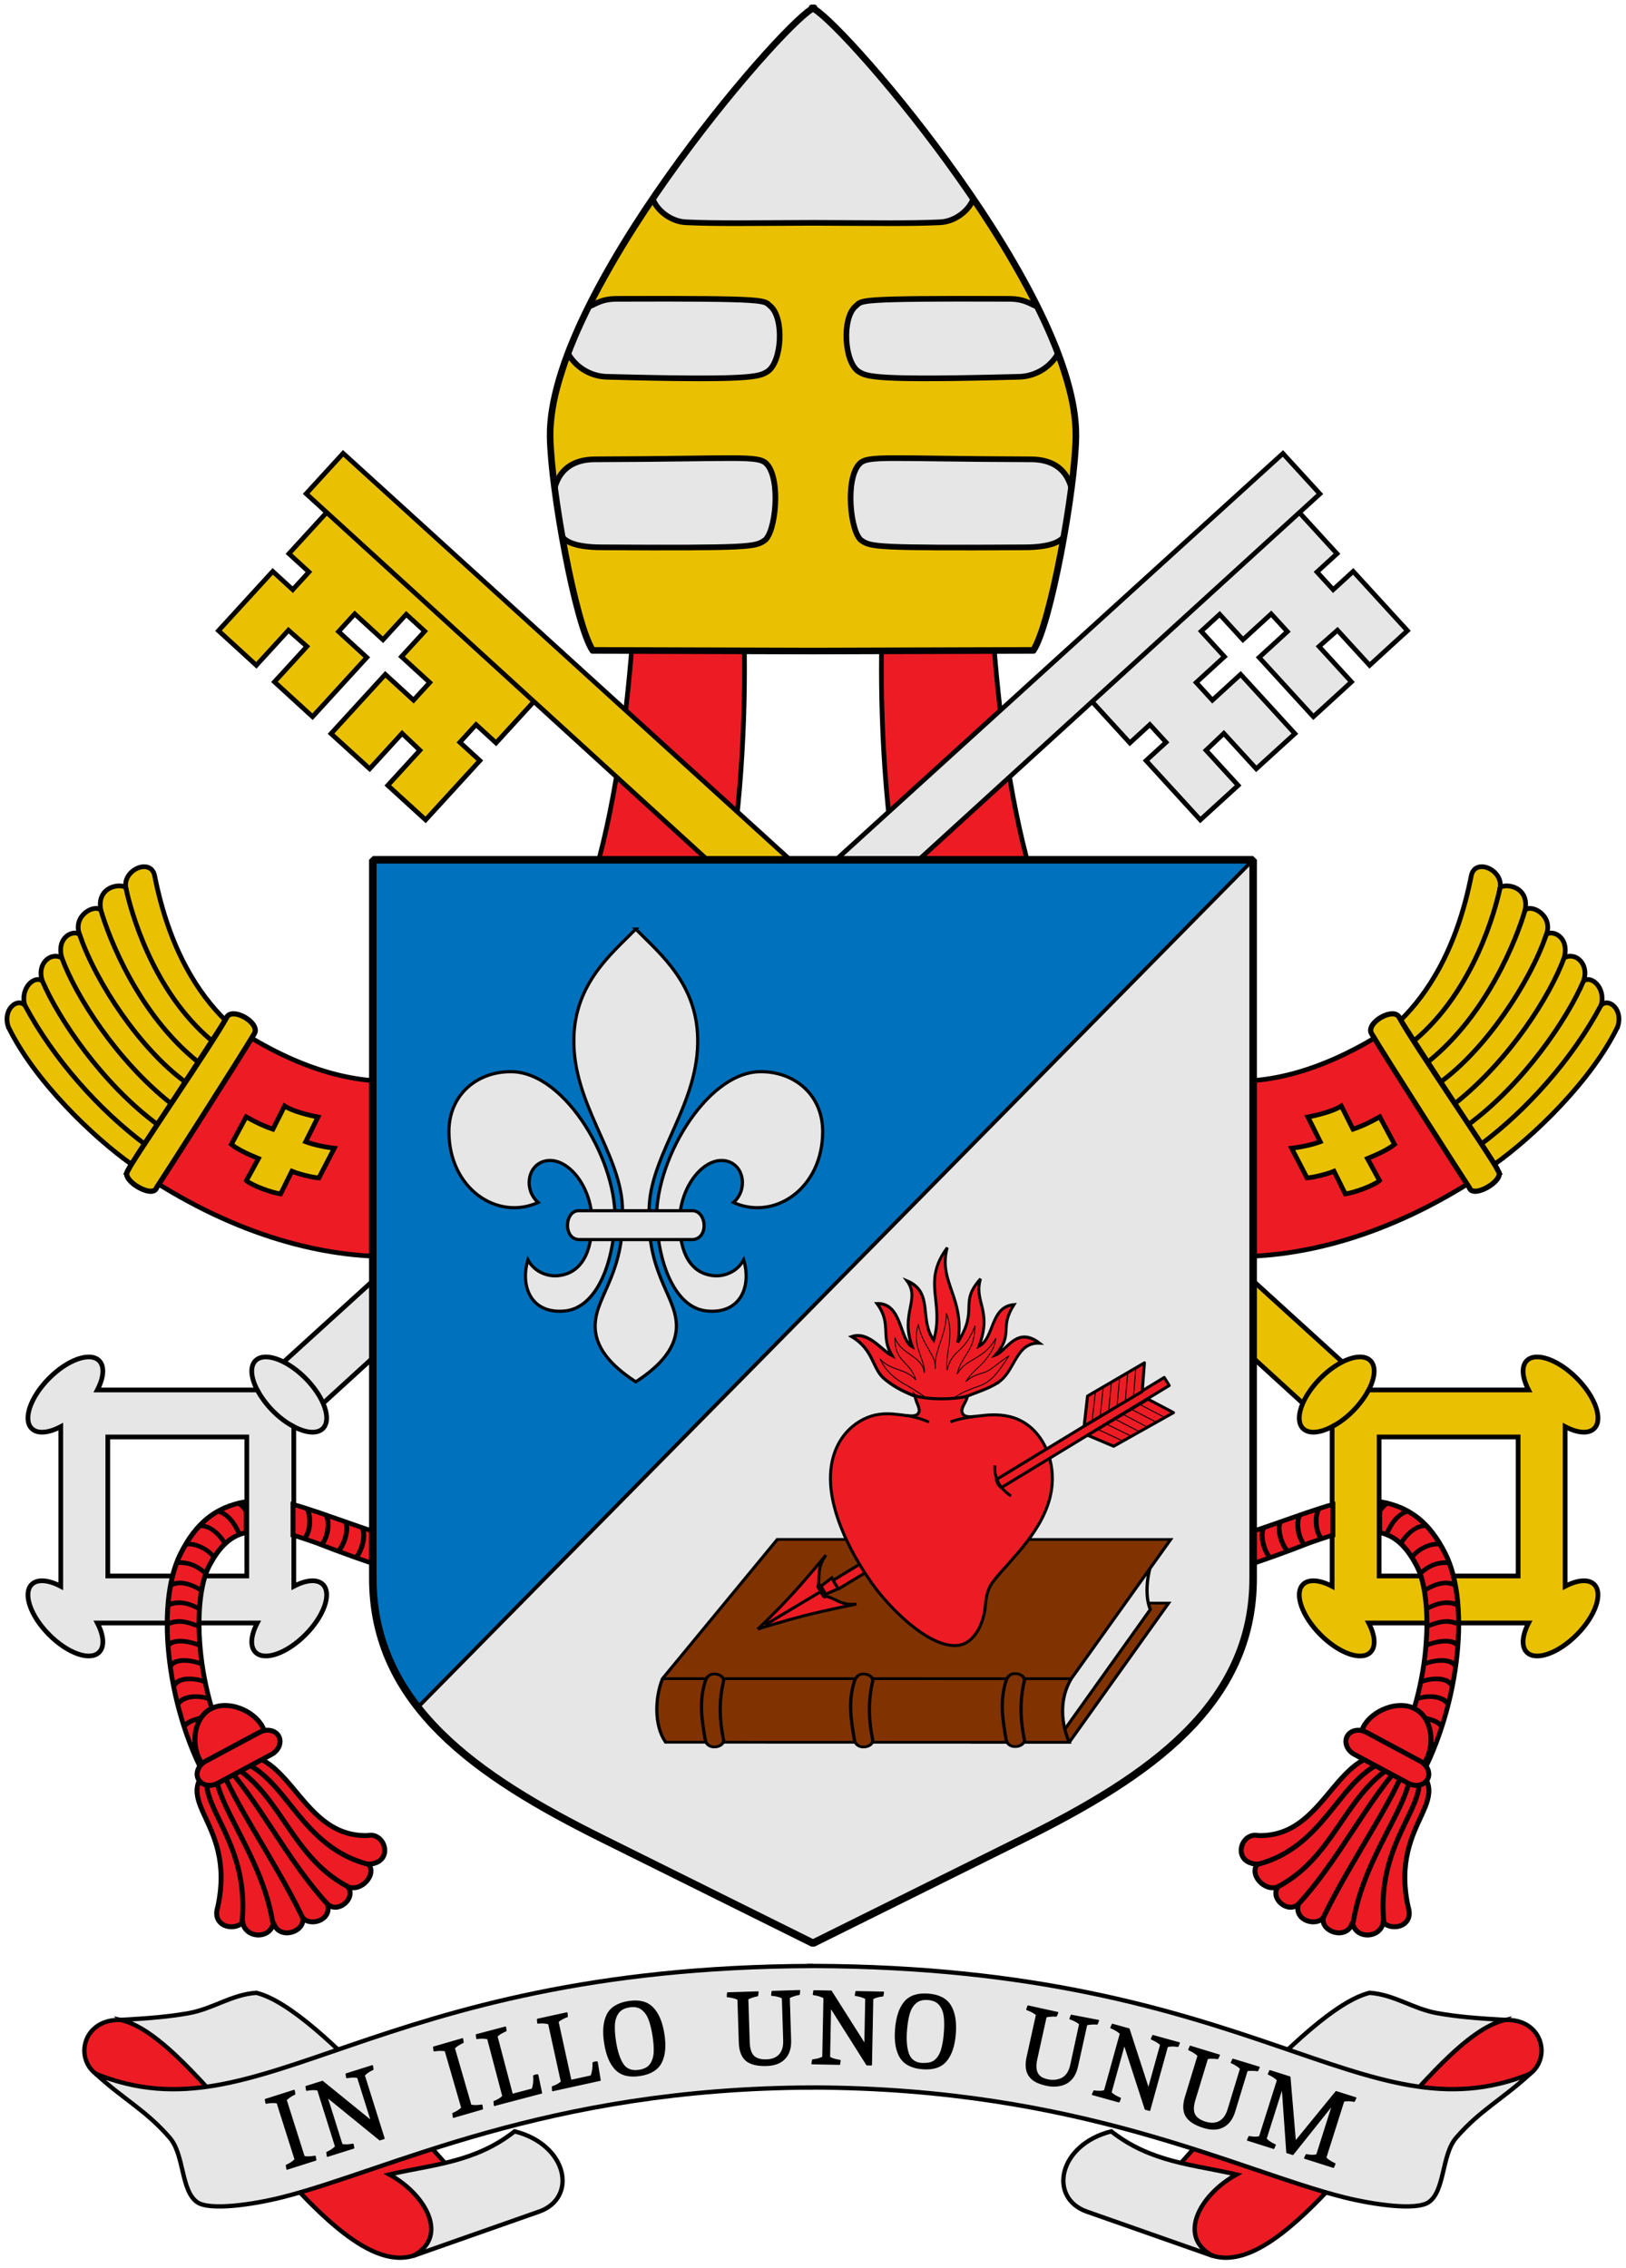 <?xml version="1.0" encoding="UTF-8"?>
<!-- Created with Inkscape (http://www.inkscape.org/) -->
<svg width="862.48" height="1203.1" version="1.0" xml:space="preserve" xmlns="http://www.w3.org/2000/svg" xmlns:cc="http://creativecommons.org/ns#" xmlns:dc="http://purl.org/dc/elements/1.1/" xmlns:rdf="http://www.w3.org/1999/02/22-rdf-syntax-ns#"><g transform="translate(-143.03 118.52)"><g transform="translate(0,-2)"><g stroke="#000"><path d="m879.17 429.72c12.719 20.153 34.188 53.517 49.101 77.448-94.558 62.035-192.99 56.331-253.45-14.971-64.444-75.993-66.304-228.43-63.508-286.79 18.358-0.835 48.319-3.511 57.231-3.511 5.043 82.249 18.054 182.14 64.855 227.57 33.101 32.131 82.611 40.892 145.78 0.257z" fill="#ed1c24" stroke-width="2.5"/><g transform="matrix(10.006 0 0 10.006 219.62 -4531.2)"><path d="m78.101 495.63c0.298-0.908-0.461-1.548-0.876-1.142 0.26-0.949-0.568-1.62-0.941-1.268 0.328-0.879-0.392-1.58-1.02-1.245 0.288-1.107-0.601-1.485-0.939-1.242 0.363-1.012-0.809-1.625-1.133-1.277 0.247-1.28-1.069-1.447-1.325-1.191 0.169-0.949-1.298-1.596-1.522-0.664-0.785 3.99-2.357 6.311-3.747 7.678l4.969 7.645c2.046-1.455 5.147-4.423 6.533-7.294z" fill="#eac102" stroke-width=".25"/><g fill="none" stroke-width=".25"><path d="m77.225 494.48c-1.543 2.904-3.978 5.586-6.347 7.362"/><path d="m76.284 493.22c-0.858 2.009-3.168 5.429-6.091 7.592"/><path d="m75.264 491.97c-0.732 2.008-2.885 5.429-5.793 7.733"/><path d="m74.325 490.73c-0.884 2.59-3.237 6.095-5.598 7.819"/><path d="m73.192 489.45c-0.428 1.468-1.986 5.516-5.148 8.046"/><path d="m71.868 488.26c-0.237 1.124-1.37 5.443-4.555 8.111"/></g><path d="m71.791 503.31c-0.244-0.576-4.513-6.766-5.266-8.169-0.283-0.576-1.755 0.253-1.485 0.829 0.789 1.339 4.989 7.881 5.202 8.198 0.187 0.584 1.827-0.364 1.548-0.858z" fill="#eac102" stroke-width=".276"/></g><path d="m882.73 490.46c-3.58 2.823-8.213 4.973-14.366 7.538l6.39 11.678c-2.664 2.496-13.465 6.533-18.153 7.047l-5.959-12.011c-3.921 1.648-11.061 3.34-14.329 3.543l-8.174-15.744c4.777-0.538 11.09-1.843 15.2-3.423l-6.548-13.128c4.184-0.76 13.434-2.979 17.721-5.834l6.189 12.325c4.401-1.501 8.569-3.412 14.211-6.564z" display="block" fill="#eac102" stroke-linecap="round" stroke-width="2.5"/></g></g><g transform="matrix(-1 0 0 1 1148.5 -2)"><g stroke="#000"><path d="m879.17 429.72c12.719 20.153 34.188 53.517 49.101 77.448-94.558 62.035-192.99 56.331-253.45-14.971-64.444-75.993-66.304-228.43-63.508-286.79 18.358-0.835 48.319-3.511 57.231-3.511 5.043 82.249 18.054 182.14 64.855 227.57 33.101 32.131 82.611 40.892 145.78 0.257z" fill="#ed1c24" stroke-width="2.5"/><g transform="matrix(10.006 0 0 10.006 219.62 -4531.2)"><path d="m78.101 495.63c0.298-0.908-0.461-1.548-0.876-1.142 0.26-0.949-0.568-1.62-0.941-1.268 0.328-0.879-0.392-1.58-1.02-1.245 0.288-1.107-0.601-1.485-0.939-1.242 0.363-1.012-0.809-1.625-1.133-1.277 0.247-1.28-1.069-1.447-1.325-1.191 0.169-0.949-1.298-1.596-1.522-0.664-0.785 3.99-2.357 6.311-3.747 7.678l4.969 7.645c2.046-1.455 5.147-4.423 6.533-7.294z" fill="#eac102" stroke-width=".25"/><g fill="none" stroke-width=".25"><path d="m77.225 494.48c-1.543 2.904-3.978 5.586-6.347 7.362"/><path d="m76.284 493.22c-0.858 2.009-3.168 5.429-6.091 7.592"/><path d="m75.264 491.97c-0.732 2.008-2.885 5.429-5.793 7.733"/><path d="m74.325 490.73c-0.884 2.59-3.237 6.095-5.598 7.819"/><path d="m73.192 489.45c-0.428 1.468-1.986 5.516-5.148 8.046"/><path d="m71.868 488.26c-0.237 1.124-1.37 5.443-4.555 8.111"/></g><path d="m71.791 503.31c-0.244-0.576-4.513-6.766-5.266-8.169-0.283-0.576-1.755 0.253-1.485 0.829 0.789 1.339 4.989 7.881 5.202 8.198 0.187 0.584 1.827-0.364 1.548-0.858z" fill="#eac102" stroke-width=".276"/></g><path d="m882.73 490.46c-3.58 2.823-8.213 4.973-14.366 7.538l6.39 11.678c-2.664 2.496-13.465 6.533-18.153 7.047l-5.959-12.011c-3.921 1.648-11.061 3.34-14.329 3.543l-8.174-15.744c4.777-0.538 11.09-1.843 15.2-3.423l-6.548-13.128c4.184-0.76 13.434-2.979 17.721-5.834l6.189 12.325c4.401-1.501 8.569-3.412 14.211-6.564z" display="block" fill="#eac102" stroke-linecap="round" stroke-width="2.5"/></g></g><g transform="matrix(-1 0 0 1 1148.5 6)" fill="#e6e6e6" stroke="#000"><g transform="rotate(-.457 560.45 372.96)" stroke-width="2.5"><path d="m260.23 207.6 19.932 18.531 17.182-18.48 9.709 8.695-17.348 18.659 20.05 18.641 29.028-31.221-14.877-13.832 8.661-9.316 14.877 13.832 12.444-13.384 0.169 0.153 9.406 8.746 0.16 0.153-12.444 13.384 14.877 13.832-8.661 9.316-14.877-13.832-29.028 31.221 20.341 18.807 17.348-18.658 9.378 9.051-17.182 18.48 19.915 18.466 29.027-31.221-10.53-9.791 8.661-9.316 10.531 9.791 21.925-23.582-109.01-101.3-21.975 23.636 10.531 9.791-8.661 9.316-10.531-9.791z"/><path d="m327.03 114.14-19.77 21.264 530.52 491.83 20.207-22.58z" fill-rule="evenodd"/></g><g transform="matrix(1.05 0 0 1.05 920.86 -76.939)" stroke-width="2.381"><path transform="translate(141.84 -123.32)" d="m-196.34 763.5c-5.458 0.345-12.824 4.272-19.281 10.781-9.393 9.469-13.318 20.812-8.75 25.344 2.905 2.882 8.553 2.295 14.688-0.938v80.656c-6.134-3.232-11.782-3.82-14.688-0.938-4.568 4.532-0.643 15.875 8.75 25.344s20.713 13.469 25.281 8.938c2.923-2.9 2.36-8.609-0.875-14.812h80.781c-3.235 6.204-3.798 11.913-0.875 14.812 4.568 4.532 15.888 0.531 25.281-8.938s13.318-20.812 8.75-25.344c-2.905-2.882-8.553-2.295-14.688 0.938v-80.656c6.134 3.232 11.782 3.82 14.688 0.938 4.568-4.532 0.643-15.875-8.75-25.344s-20.713-13.469-25.281-8.938c-2.923 2.9-2.36 8.609 0.875 14.812h-80.781c3.235-6.204 3.798-11.913 0.875-14.812-1.428-1.416-3.519-2.001-6-1.844zm10.406 40.406h70.219v70.219h-70.219z"/><path transform="translate(141.84 -123.32)" d="m-209.69 798.71c8.505-4.499 14.991-12.024 18.474-18.558"/></g></g><g transform="translate(0,6)" fill="#eac102" stroke="#000"><g transform="rotate(-.457 560.45 372.96)" fill-rule="evenodd" stroke-width="2.5"><path d="m260.23 207.6 19.932 18.531 17.182-18.48 9.709 8.695-17.348 18.659 20.05 18.641 29.028-31.221-14.877-13.832 8.661-9.316 14.877 13.832 12.444-13.384 0.169 0.153 9.406 8.746 0.16 0.153-12.444 13.384 14.877 13.832-8.661 9.316-14.877-13.832-29.028 31.221 20.341 18.807 17.348-18.658 9.378 9.051-17.182 18.48 19.915 18.466 29.027-31.221-10.53-9.791 8.661-9.316 10.531 9.791 21.925-23.582-109.01-101.3-21.975 23.636 10.531 9.791-8.661 9.316-10.531-9.791z"/><path d="m327.09 114.06-19.77 21.264 530.45 491.9 20.207-22.58z"/></g><g transform="matrix(1.05 0 0 1.05 920.86 -76.939)" stroke-width="2.381"><path transform="translate(141.84 -123.32)" d="m-196.34 763.5c-5.458 0.345-12.824 4.272-19.281 10.781-9.393 9.469-13.318 20.812-8.75 25.344 2.905 2.882 8.553 2.295 14.688-0.938v80.656c-6.134-3.232-11.782-3.82-14.688-0.938-4.568 4.532-0.643 15.875 8.75 25.344s20.713 13.469 25.281 8.938c2.923-2.9 2.36-8.609-0.875-14.812h80.781c-3.235 6.204-3.798 11.913-0.875 14.812 4.568 4.532 15.888 0.531 25.281-8.938s13.318-20.812 8.75-25.344c-2.905-2.882-8.553-2.295-14.688 0.938v-80.656c6.134 3.232 11.782 3.82 14.688 0.938 4.568-4.532 0.643-15.875-8.75-25.344s-20.713-13.469-25.281-8.938c-2.923 2.9-2.36 8.609 0.875 14.812h-80.781c3.235-6.204 3.798-11.913 0.875-14.812-1.428-1.416-3.519-2.001-6-1.844zm10.406 40.406h70.219v70.219h-70.219z"/><path transform="translate(141.84 -123.32)" d="m-209.69 798.71c8.505-4.499 14.991-12.024 18.474-18.558"/></g></g><path d="m573.68-114.38v0.594c-18.345 10.837-140.03 152.3-138.84 227 0.447 28.051 13.505 99.68 22.562 113.25l116.88 0.344 116.87-0.344c9.058-13.57 22.115-85.199 22.562-113.25 1.191-74.696-120.5-216.16-138.84-227v-0.594c-0.172 0.056-0.384 0.147-0.594 0.25-0.21-0.103-0.421-0.194-0.594-0.25z" fill="#e6e6e6"/><g stroke="#000"><path d="m489.22-13.132c-9.891 13.955-22.69 35.849-33.938 57.156 2.755-0.451 5.76-3.997 14.812-4.031 82.842-0.316 77.875 0.816 81.5 3.812 7.576 6.263 6.189 29.975-1.562 34.812-4.474 2.792-8.879 4.743-85.156 2.719-7.569-0.201-15.787-4.085-20.594-12.375-8.417 26.503-12.163 33.803-7.062 71.5 2.325-9.242 9.033-15.306 21.438-15.344 76.235-0.234 86.435-2.237 90.906 2.312 7.899 8.038 4.876 36.728-1.031 40.75-5.026 3.422-7.624 4.038-86.5 3.625-14.346-0.075-19.245-3.302-20.844-5.812 2.912 14.012 7.787 45.323 16.219 60.469l116.88 0.344 116.88-0.344c8.432-15.145 13.307-46.457 16.219-60.469-1.599 2.51-6.497 5.737-20.844 5.812-78.876 0.413-81.505-0.203-86.531-3.625-5.907-4.022-8.93-32.712-1.031-40.75 4.471-4.55 14.671-2.546 90.906-2.312 12.404 0.038 19.112 6.07 21.438 15.312 5.101-37.697 1.386-44.966-7.031-71.469-4.806 8.29-13.056 12.174-20.625 12.375-76.277 2.025-80.651 0.073-85.125-2.719-7.751-4.838-9.138-28.55-1.562-34.812 3.625-2.997-1.373-4.128 81.469-3.812 9.052 0.035 12.089 3.58 14.844 4.031-11.248-21.308-24.078-43.202-33.969-57.156-2.034 5.815-9.195 12.143-17.75 12.531-15.824 0.718-32.683 0.418-67.281 0.281-34.599 0.137-51.488 0.437-67.312-0.281-8.555-0.388-15.716-6.716-17.75-12.531z" fill="#eac102" stroke-width="3"/><path d="m573.68-114.38v0.594c-18.345 10.837-140.03 152.3-138.84 227 0.447 28.051 13.505 99.68 22.562 113.25l116.88 0.344 116.87-0.344c9.058-13.57 22.115-85.199 22.562-113.25 1.191-74.696-120.5-216.16-138.84-227v-0.594c-0.172 0.056-0.384 0.147-0.594 0.25-0.21-0.103-0.421-0.194-0.594-0.25z" fill="none" stroke-linecap="round" stroke-linejoin="round" stroke-width="3.5"/><g transform="translate(0,12)" stroke-width="2.3"><path transform="translate(141.84 -123.32)" d="m799.64 1064.2c19.782-0.558 24.548 19.92 13.149 28.612l-53.866 33.603-20.049-56.479z" fill="#ed1c24"/><path d="m941.48 940.89c-15.746-0.902-25.49-1.725-35.995-3.573-12.905-2.269-22.757-9.861-35.948-10.816-17.249 4.23-42.944 28.317-68.515 55.53l69.172 23.813c25.856-29.953 51.154-60.545 71.286-64.955z" fill="#e6e6e6"/><path transform="translate(141.84 -123.32)" d="m659.18 1105.3c-22.113 23.532-44.133 49.401-60.518 66.786l45.939 17.252c24.098 7.21 54.287-26.093 83.75-60.225z" fill="#ed1c24"/><path transform="translate(141.84 -123.32)" d="m429.24 1035.6 3.166-0.014c235.81 0.65 292.16 92.7 380.38 57.218-14.799 13.654-26.577 19.272-39.224 33.93-7.794 9.034-5.833 28.25-14.63 34.197-6.632 4.483-29.165 1.29-44.975-2.682-56.675-14.241-139.49-57.854-281.55-58.194l-3.689 0.019" fill="#e6e6e6"/><path transform="translate(141.84 -123.32)" d="m644.6 1189.4c-19.585-10.253-6.573-32.829 12.492-43.193-22.392-5.3-45.24-6.194-66.452-22.903-28.245 7.138-33.537 35.345-12.949 42.581z" fill="#e6e6e6"/><g transform="matrix(-1 0 0 1 1148.5 0)"><path transform="translate(141.84 -123.32)" d="m799.64 1064.2c19.782-0.558 24.548 19.92 13.149 28.612l-53.866 33.603-20.049-56.479z" fill="#ed1c24"/><path d="m941.48 940.89c-15.746-0.902-25.49-1.725-35.995-3.573-12.905-2.269-22.757-9.861-35.948-10.816-17.249 4.23-42.944 28.317-68.515 55.53l69.172 23.813c25.856-29.953 51.154-60.545 71.286-64.955z" fill="#e6e6e6"/><path transform="translate(141.84 -123.32)" d="m659.18 1105.3c-22.113 23.532-44.133 49.401-60.518 66.786l45.939 17.252c24.098 7.21 54.287-26.093 83.75-60.225z" fill="#ed1c24"/><path d="m574.25 912.28c235.81 0.65 292.16 92.7 380.38 57.218-14.799 13.654-26.577 19.272-39.224 33.93-7.794 9.034-5.833 28.25-14.63 34.197-6.632 4.483-29.165 1.29-44.975-2.682-56.675-14.241-139.49-57.854-281.55-58.194" fill="#e6e6e6"/><path transform="translate(141.84 -123.32)" d="m644.6 1189.4c-19.585-10.253-6.573-32.829 12.492-43.193-22.392-5.3-45.24-6.194-66.452-22.903-28.245 7.138-33.537 35.345-12.949 42.581z" fill="#e6e6e6"/></g></g></g><g transform="matrix(1.216 0 0 1.14 -183.1 -95.598)" stroke="#000" stroke-width="2.124"><path d="m720.93 716.53c45.964-7.262 65.529-13.383 117.58-32.955 1.103-0.414 9.985-3.494 11.121-3.739v14.342c-0.901 0.191-9.269 3.213-10.128 3.572-45.14 18.903-75.54 25.168-116.45 30.849z" fill="#ed1c24"/><g fill="none"><path d="m809.08 709.38c-3.72-2.786-5.131-11.501-3.935-13.62"/><path d="m815.57 707.1c-3.112-3.806-5.231-11.415-3.407-13.804"/><path d="m822.19 704.66c-3.112-3.806-4.425-11.662-2.6-14.051"/><path d="m829.86 701.68c-3.113-3.806-4.766-11.39-2.942-13.778"/><path d="m837.21 698.7c-3.113-3.806-3.7-11.548-1.878-13.937"/><path d="m844.69 695.85c-3.112-3.806-2.842-11.69-1.018-14.078"/><path d="m801.68 711.83c-3.112-3.806-4.425-11.691-2.601-14.08"/><path d="m750.19 724.24c-2.575-2.459-4.054-10.715-2.858-12.835"/><path d="m757.18 723.11c-3.112-3.806-4.434-10.328-2.61-12.716"/><path d="m764.4 721.66c-3.112-3.806-4.66-10.464-2.835-12.853"/><path d="m772.08 719.97c-3.113-3.806-4.494-10.724-2.67-13.113"/><path d="m779.65 718.14c-3.113-3.806-4.226-11.031-2.404-13.42"/><path d="m787.11 716.17c-3.112-3.806-4.13-11.295-2.306-13.683"/><path d="m794.38 714.09c-2.837-4.024-3.916-10.293-2.379-13.869"/><path d="m743.45 725.45c-3.112-3.806-4.664-10.185-2.84-12.574"/></g></g><g transform="matrix(1.21 -.003 -.118 1.145 -121.23 -94.023)" stroke="#000" stroke-width="2.124"><path d="m889.2 676.52c13.709 2.489 23.04 10.112 31.121 24.246 13.789 24.117 12.993 74.476-2.883 108.59l-13.477-7.81c16.638-31.988 14.03-79.066 4.366-95.221-4.061-6.788-9.455-13.709-17.721-15.409z" fill="#ed1c24"/><g fill="none"><path d="m889.64 681.04c0.785-1.604 2.075-3.32 3.483-3.86"/><path d="m893.57 692.26c0.974-4.109 3.727-10.023 8.484-11.212"/><path d="m900.37 696.09c2.067-4.644 6.271-8.842 10.5-8.21"/><path d="m905.85 702.49c1.73-3.413 7.301-6.869 11.775-6.102"/><path d="m910.15 709.93c3.62-3.737 7.268-5.404 12.319-4.942"/><path d="m912.81 717.89c2.315-1.929 8.341-5.299 13.346-2.486"/><path d="m914.55 726.37c2.087-1.352 7.711-4.637 13.642-1.743"/><path d="m915.51 734.35c3.542-1.117 7.508-3.714 13.855-0.936"/><path d="m916.25 743.16c2.729-1.258 9.926-3.552 13.73 0.015"/><path d="m915.9 751.91c3.697-1.69 11.031-3.09 14.055 0.906"/><path d="m915.34 760.24c2.861-1.689 11.665-2.896 14.037 2.057"/><path d="m914.36 768.06c4.785-2.049 11.444-1.284 14.063 2.466"/><path d="m912.69 776.95c2.263-0.818 10.47-0.174 13.962 3.818"/><path d="m910.08 786.64c2.576-0.593 11.578-0.115 14.327 3.48"/><path d="m907.32 794.26c4.882-0.213 11.59 0.201 14.338 4.66"/><path d="m905.12 802.22c2.35-0.764 7.556-1.639 13.536 3.228"/></g></g><g transform="matrix(1.05 0 0 1.05 -44.768 -39.633)" stroke-width="2.5"><g transform="matrix(13.353 -1.229 1.229 13.353 -17344 -4827.2)" stroke="#000"><path d="m1311.8 549.16c-0.299 0.325-1.121 0.015-0.891-0.588-0.433 0.33-1.06-0.319-0.706-0.72-0.526 0.151-1.049-0.568-0.693-0.917-0.976-0.15-0.521-1.279 0.128-1.076 2.721 0.338 3.281-3.62 5.808-2.358 2.082 1.749-0.857 2.084-0.428 5.56 0.165 0.727-0.675 0.874-0.99 0.487-0.154 0.602-1.116 0.553-1.153-0.104-0.248 0.676-1.251 0.248-1.075-0.284z" fill="#ed1c24" stroke-width=".186"/><g fill="none" stroke-width=".186"><path d="m1309.5 546.94c2.96-0.466 3.529-3.654 5.867-3.479"/><path d="m1310.2 547.85c2.407-1.003 2.888-3.57 5.243-4.351"/><path d="m1312.9 549.45c0.711-2.735 2.981-4.567 2.64-5.897 1.254 1.453-1.518 2.53-1.486 6.001"/><path d="m1311.8 549.16c1.27-2.128 3.514-4.717 3.646-5.659-1.601 1.402-2.819 3.515-4.537 5.071"/></g><g transform="matrix(-.115 -.076 -.076 .114 1604 682.24)" fill="#ed1c24" stroke-linecap="square" stroke-linejoin="round" stroke-width="1.356"><path d="m2314.5 313.93c0 4.92-4.338 6.391-9.688 6.391-5.351 0-9.688-1.471-9.688-6.391 0-4.92 3.931-10.914 9.281-10.914 5.349 0 10.092 5.992 10.095 10.91"/><path d="m2296.4 315.03h16.651c2.286 0 4.126 1.543 4.126 3.459s-1.84 3.459-4.126 3.459h-16.651c-2.286 0-4.126-1.543-4.126-3.459s1.84-3.459 4.126-3.459z"/></g></g></g><g transform="matrix(-1 0 0 1 1148.5 1.6601e-6)"><g transform="matrix(1.216 0 0 1.14 -183.1 -95.598)" stroke="#000" stroke-width="2.124"><path d="m720.93 716.53c45.964-7.262 65.529-13.383 117.58-32.955 1.103-0.414 9.985-3.494 11.121-3.739v14.342c-0.901 0.191-9.269 3.213-10.128 3.572-45.14 18.903-75.54 25.168-116.45 30.849z" fill="#ed1c24"/><g fill="none"><path d="m809.08 709.38c-3.72-2.786-5.131-11.501-3.935-13.62"/><path d="m815.57 707.1c-3.112-3.806-5.231-11.415-3.407-13.804"/><path d="m822.19 704.66c-3.112-3.806-4.425-11.662-2.6-14.051"/><path d="m829.86 701.68c-3.113-3.806-4.766-11.39-2.942-13.778"/><path d="m837.21 698.7c-3.113-3.806-3.7-11.548-1.878-13.937"/><path d="m844.69 695.85c-3.112-3.806-2.842-11.69-1.018-14.078"/><path d="m801.68 711.83c-3.112-3.806-4.425-11.691-2.601-14.08"/><path d="m750.19 724.24c-2.575-2.459-4.054-10.715-2.858-12.835"/><path d="m757.18 723.11c-3.112-3.806-4.434-10.328-2.61-12.716"/><path d="m764.4 721.66c-3.112-3.806-4.66-10.464-2.835-12.853"/><path d="m772.08 719.97c-3.113-3.806-4.494-10.724-2.67-13.113"/><path d="m779.65 718.14c-3.113-3.806-4.226-11.031-2.404-13.42"/><path d="m787.11 716.17c-3.112-3.806-4.13-11.295-2.306-13.683"/><path d="m794.38 714.09c-2.837-4.024-3.916-10.293-2.379-13.869"/><path d="m743.45 725.45c-3.112-3.806-4.664-10.185-2.84-12.574"/></g></g><g transform="matrix(1.21 -.003 -.118 1.145 -121.23 -94.023)" stroke="#000" stroke-width="2.124"><path d="m889.2 676.52c13.709 2.489 23.04 10.112 31.121 24.246 13.789 24.117 12.993 74.476-2.883 108.59l-13.477-7.81c16.638-31.988 14.03-79.066 4.366-95.221-4.061-6.788-9.455-13.709-17.721-15.409z" fill="#ed1c24"/><g fill="none"><path d="m889.64 681.04c0.785-1.604 2.075-3.32 3.483-3.86"/><path d="m893.57 692.26c0.974-4.109 3.727-10.023 8.484-11.212"/><path d="m900.37 696.09c2.067-4.644 6.271-8.842 10.5-8.21"/><path d="m905.85 702.49c1.73-3.413 7.301-6.869 11.775-6.102"/><path d="m910.15 709.93c3.62-3.737 7.268-5.404 12.319-4.942"/><path d="m912.81 717.89c2.315-1.929 8.341-5.299 13.346-2.486"/><path d="m914.55 726.37c2.087-1.352 7.711-4.637 13.642-1.743"/><path d="m915.51 734.35c3.542-1.117 7.508-3.714 13.855-0.936"/><path d="m916.25 743.16c2.729-1.258 9.926-3.552 13.73 0.015"/><path d="m915.9 751.91c3.697-1.69 11.031-3.09 14.055 0.906"/><path d="m915.34 760.24c2.861-1.689 11.665-2.896 14.037 2.057"/><path d="m914.36 768.06c4.785-2.049 11.444-1.284 14.063 2.466"/><path d="m912.69 776.95c2.263-0.818 10.47-0.174 13.962 3.818"/><path d="m910.08 786.64c2.576-0.593 11.578-0.115 14.327 3.48"/><path d="m907.32 794.26c4.882-0.213 11.59 0.201 14.338 4.66"/><path d="m905.12 802.22c2.35-0.764 7.556-1.639 13.536 3.228"/></g></g><g transform="matrix(1.05 0 0 1.05 -44.768 -39.633)" stroke-width="2.5"><g transform="matrix(13.353 -1.229 1.229 13.353 -17344 -4827.2)" stroke="#000"><path d="m1311.8 549.16c-0.299 0.325-1.121 0.015-0.891-0.588-0.433 0.33-1.06-0.319-0.706-0.72-0.526 0.151-1.049-0.568-0.693-0.917-0.976-0.15-0.521-1.279 0.128-1.076 2.721 0.338 3.281-3.62 5.808-2.358 2.082 1.749-0.857 2.084-0.428 5.56 0.165 0.727-0.675 0.874-0.99 0.487-0.154 0.602-1.116 0.553-1.153-0.104-0.248 0.676-1.251 0.248-1.075-0.284z" fill="#ed1c24" stroke-width=".186"/><g fill="none" stroke-width=".186"><path d="m1309.5 546.94c2.96-0.466 3.529-3.654 5.867-3.479"/><path d="m1310.2 547.85c2.407-1.003 2.888-3.57 5.243-4.351"/><path d="m1312.9 549.45c0.711-2.735 2.981-4.567 2.64-5.897 1.254 1.453-1.518 2.53-1.486 6.001"/><path d="m1311.8 549.16c1.27-2.128 3.514-4.717 3.646-5.659-1.601 1.402-2.819 3.515-4.537 5.071"/></g><g transform="matrix(-.115 -.076 -.076 .114 1604 682.24)" fill="#ed1c24" stroke-linecap="square" stroke-linejoin="round" stroke-width="1.356"><path d="m2314.5 313.93c0 4.92-4.338 6.391-9.688 6.391-5.351 0-9.688-1.471-9.688-6.391 0-4.92 3.931-10.914 9.281-10.914 5.349 0 10.092 5.992 10.095 10.91"/><path d="m2296.4 315.03h16.651c2.286 0 4.126 1.543 4.126 3.459s-1.84 3.459-4.126 3.459h-16.651c-2.286 0-4.126-1.543-4.126-3.459s1.84-3.459 4.126-3.459z"/></g></g></g></g></g><g transform="translate(-1390 109.9)"><g transform="translate(-80.369 -21.964)"><g transform="translate(-.084 .021)"><path class="fil2 str1" transform="translate(1326.2,21.239)" d="m575.49 346.87h233.47v380.71c0.23 67.642-55.381 105.52-121.76 138.48l-111.71 55.479-111.71-55.479c-66.378-32.966-121.99-70.84-121.76-138.48l1e-4 -380.71z" fill="#e6e6e6"/><path class="fil2 str1" transform="translate(1326.2,21.239)" d="m575.49 346.87h233.47l-442.73 449.19c-15.004-19.185-24.295-41.325-24.203-68.473l1e-4 -380.71z" fill="#0071bc"/></g></g></g><g transform="translate(-1395.1 101.53)" stroke="#000"><g transform="matrix(1.312 0 0 1.312 778.8 -423.41)" fill="#e6e6e6" stroke-width="1.288"><path transform="translate(29.938 .031)" d="m696.84 620.94c-10.227 10.256-24.536 22.109-25.031 44.031-0.592 26.18 18.279 45.834 19.594 67.431 1.65 27.088-10.414 36.105-10.969 48.156-0.424 9.209 6.096 16.689 16.406 23.406 10.31-6.718 16.83-14.197 16.406-23.406-0.554-12.052-12.587-21.068-10.938-48.156 1.315-21.597 20.154-41.251 19.562-67.431-0.496-21.922-14.804-33.775-25.031-44.031z"/><path d="m676.78 678.61c-13.884-0.304-25.58 9.16-25.548 24.28 0.049 22.882 19.449 36.09 36.072 28.594-5.763-5.098-4.408-14.601 2.239-16.612 9.146-2.768 19.927 10.015 19.552 25.365-0.348 14.234-6.286 20.32-14.132 20.876-3.663 0.26-9.095-1.363-11.784-6.443-3.256 10.793 1.338 22.072 15.015 20.662 11.187-1.153 18.724-15.483 20.098-35.145 1.696-24.258-19.575-61.097-41.514-61.577z"/><path d="m776.8 678.61c13.884-0.304 25.58 9.16 25.548 24.28-0.049 22.882-19.449 36.09-36.072 28.594 5.763-5.098 4.408-14.601-2.239-16.612-9.146-2.768-19.927 10.015-19.552 25.365 0.348 14.234 6.286 20.32 14.132 20.876 3.663 0.26 9.095-1.363 11.784-6.443 3.256 10.793-1.338 22.072-15.015 20.662-11.187-1.153-18.724-15.483-20.098-35.145-1.696-24.258 19.575-61.097 41.514-61.577z"/><path d="m704.01 734.8c-6.083-0.404-6.782 11.67 0 11.681h45.238c7.284 0.215 6.433-12.085 0-11.681z"/></g><g transform="matrix(1.37 0 0 1.158 1055.2 240.4)" stroke-width="1.25"><path d="m659.24 439.01 41.326 4e-3 -38.473 63.768-37.259-6e-3z" fill="#803300"/><path d="m657.69 413.89 38.828 0.034c-3.395 5.899-5.977 19.638-3.042 28.024l-33.095 54.854-14.896-0.111z" fill="#e6e6e6"/><g transform="translate(48.313,-277.89)"><path d="m653.04 687.76-38.473 63.768c-4.896 9.624-3.837 20.837-0.787 29.134l-156.3-0.025c-4.556-7.929-4.059-20.574-1.182-29.134l44.441-63.76z" fill="#803300" stroke-width="1.25"/><path d="m456.3 751.51 158.27 0.025" fill="none"/><path d="m476.22 749.38h0.281c1.885 0 3.774 1.554 3.403 3.403-1.831 9.132-1.52 17.959 0 26.612 0.326 1.857-1.518 3.403-3.403 3.403h-0.281c-1.885 0-3.151-1.535-3.403-3.403-1.141-8.443-2.573-16.776 0-26.612 0.477-1.824 1.518-3.403 3.403-3.403z" fill="#803300" stroke-linecap="square" stroke-linejoin="round"/></g><path d="m582.29 471.5h0.281c1.885 0 3.774 1.554 3.403 3.403-1.831 9.132-1.52 17.959 0 26.612 0.326 1.857-1.518 3.403-3.403 3.403h-0.281c-1.885 0-3.151-1.535-3.403-3.403-1.141-8.443-2.573-16.776 0-26.612 0.477-1.824 1.518-3.403 3.403-3.403z" fill="#803300" stroke-linecap="square" stroke-linejoin="round"/><path d="m641 471.32h0.281c1.885 0 3.774 1.554 3.403 3.403-1.831 9.132-1.52 17.959 0 26.612 0.326 1.857-1.518 3.403-3.403 3.403h-0.281c-1.885 0-3.151-1.535-3.403-3.403-1.141-8.443-2.573-16.776 0-26.612 0.477-1.824 1.518-3.403 3.403-3.403z" fill="#803300" stroke-linecap="square" stroke-linejoin="round"/></g><g transform="translate(1395.1 -101.53)"><g fill="#ed1c24"><g transform="matrix(8.127 .293 -.293 8.127 -246.31 -572.69)" fill-rule="evenodd"><g stroke-width=".194"><path class="fil15 str5" d="m86.032 173.69s1.006-1.007 2.073-2.253c1.067-1.246 2.194-2.731 2.194-2.731-0.553 0.832-0.364 1.349-0.421 2.125l0.164 0.258 0.006 9e-3 0.164 0.258c0.857 0.114 1.168 0.636 2.19 0.473 0 0-1.742 0.404-3.335 0.869-1.592 0.465-3.034 0.99-3.034 0.99z" nodetypes="csccccccsc"/><path class="fil15 str5" d="m86.496 173.4 3.551-2.304" nodetypes="cc"/><path class="fil16 str7" d="m89.858 170.8 0.378 0.596c0.028 0.043 0.085 0.056 0.128 0.028 0.043-0.028 0.056-0.085 0.029-0.129l-0.378-0.596c-0.028-0.043-0.085-0.056-0.128-0.028-0.043 0.028-0.056 0.085-0.029 0.128z" stroke-opacity=".902"/><path d="m90.044 170.75 0.692-0.575 0.443 0.697-0.803 0.383z"/></g><path transform="matrix(1.103,0,0,1.103,-9.656,-17.26)" d="m97.524 166.58-0.297-0.525-6.127 4.019 0.322 0.508z" stroke-linejoin="round" stroke-width=".176"/></g><g transform="translate(-1403.1 95.532)"><g transform="matrix(.403 0 -.026 .43 1637.1 511.51)" fill-rule="evenodd"><path d="m755.43 291.06c18.278-15.077 18.09-46.948 47.773-46.021-31.637-21.627-42.394 9.863-56.577 14.621 22.527-26.359 1.931-32.707 20.116-62.072-31.473 2.516-22.751 41.088-42.724 51.178 14.953-44.358-10.747-54.135-3.424-82.984-27.08 30.301 0.67 36.479-24.86 78.298 6.536-54.686-31.174-74.344-21.377-116.75-31.14 42.551 0.873 66.195-10.412 114.02-21.408-25.116-3.348-59.004-39.775-73.03 19.235 22.824-6.812 40.056 11.918 81.127-17.632-8.515-16.349-53.846-49.734-53.209 21.347 25.055 6.768 39.553 23.682 64.078-14.033-6.197-32.512-30.293-54.43-23.308 30.368 16.257 29.187 39.262 46.533 52.22 31.551 23.57 57.453 20.481 77.55 43.228 16.23-23.262 56.473-25.505 75.742-41.401z" fill="#ed1c24" fill-rule="evenodd" stroke-width="3.786"/><path d="m594.97 265.04c8.775 15.494 21.191 23.588 32.521 29.903 11.237 5.393 13.927 7.417 30.476 16.983 16.013 9.257 11.557 20.113 17.439 19.748l4.832-0.988c7.731-18.649 28.119-26.371 47.288-32.751 18.754-6.242 27.139-23.232 36.896-37.291-14.817 9.217-23.456 18.392-31.068 20.488-13.63 3.753-18.365 6.453-23.673 11.29 6.725-11.847 17.022-17.973 23.499-26.211 9.03-11.485 11.413-17.255 12.32-27.251-6.257 11.686-13.013 17.845-26.735 25.628-9.741 5.524-15.439 8.559-21.439 18.75 2.431-13.107 8.79-20.205 14.413-30.836 5.161-9.758 5.265-16.92 5.363-28.943-4.733 13.542-9.168 19.972-14.503 26.071-5.433 6.21-15.607 11.092-18.605 28.862-4.691-19.819 7.849-41.644-5.491-70.22 1.284 29.264-13.372 44.015-10.249 68.583 0.2-17.608-17.735-26.826-25.911-54.438-7.662 26.022 11.753 42.077 11.967 59.267-4.908-21.914-32.069-21.723-41.562-43.418 1.236 30.85 21.27 28.018 30.829 52.199-15.173-14.761-32.142-10.589-48.608-25.426z" fill="none" stroke-width="1.096"/></g><path d="m1888.4 644.8c0.642 4.183 3.243 6.832 1.891 9.158-2.143 3.687-10.551-0.644-20.695 0.674-10.969 1.425-23.95 10.971-25.78 29.441-1.948 19.659 9.472 42.679 21.724 60.128 9.09 12.946 30.269 34.506 45.52 33.041 8.572-0.823 13.89-11.226 14.724-21.146 0.808-9.614 3.115-11.782 8.662-18.16 10.156-11.678 27.853-28.966 26.82-51.102-0.677-14.5-9.066-27.726-22.603-30.974-13.014-3.123-23.025 2.97-25.118-1.902-1.168-2.719 2.254-5.716 2.682-8.926-7.653 1.932-20.804 1.903-27.826-0.232z" stroke-width="1.575"/></g><g fill-rule="evenodd"><g transform="matrix(8.127 .293 -.293 8.127 -285.94 -548.18)" stroke-linejoin="round" stroke-width=".194"><path transform="matrix(-.835 .55 .55 .835 0 0)" d="m-13.213 192.11h12.819c0.072 0.196 0.079 0.401 0 0.619h-12.819z"/><path transform="translate(0 -.077)" d="m115.29 154.19 0.077-1.874-3.63 2.299-0.152 1.961z"/><path transform="translate(.231 .116)" d="m115.45 154.48 1.698 0.821-3.822 2.332-1.728-0.657z"/></g><g stroke-linejoin="bevel" stroke-width=".5"><path transform="translate(-1395.1 101.53)" d="m1976.2 636.34-1.811 15.891"/><path transform="translate(-1395.1 101.53)" d="m1980.3 634.09-1.631 15.783"/><path transform="translate(-1395.1 101.53)" d="m1984.6 631.59-1.429 15.549"/><path transform="translate(-1395.1 101.53)" d="m1989 628.94-1.373 15.349"/><path transform="translate(-1395.1 101.53)" d="m1993.3 626.39-1.328 15.387"/><path transform="translate(-1395.1 101.53)" d="m1997.6 623.89-1.246 15.413"/><path transform="translate(-1395.1 101.53)" d="m1990.8 662.87-13.473-6.293"/><path transform="translate(-1395.1 101.53)" d="m1994.9 660.12-13.073-6.381"/><path transform="translate(-1395.1 101.53)" d="m1999.4 657.83-13.128-6.774"/><path transform="translate(-1395.1 101.53)" d="m2004 655.59-13.419-7.056"/><path transform="translate(-1395.1 101.53)" d="m2008.4 652.8-13.398-6.912"/><path transform="translate(-1395.1 101.53)" d="m2012.9 650.3-13.55-7.084"/></g></g></g><g fill="none" stroke-linejoin="bevel" stroke-width="1.5"><path d="m527.71 777.31c-0.354 7.708 3.191 12.534 8.564 16.179" stroke="#000"/><path d="m480.13 750.75c3.545 0.427 8.263 1.641 12.65 3.567"/><path d="m516.69 751.34c-3.246 0.467-8.52 1.319-12.547 2.886"/></g></g></g><g transform="translate(-143 130.58)"><g transform="translate(-1350.3 41.572)" fill="none" stroke="#000"><path transform="translate(1349.1,-62.98)" d="m808.9 346.89-442.76 449.19" stroke-width="2"/><path class="fil2 str1" transform="translate(1349.1,-62.98)" d="m575.43 346.89h233.47v380.71c0.23 67.642-55.381 105.52-121.76 138.48l-111.71 55.479-111.71-55.479c-66.378-32.966-121.99-70.84-121.76-138.48l1e-4 -380.71z" stroke-linejoin="bevel" stroke-width="4"/></g></g><g transform="translate(0 -.007)"><path d="m151.84 1148.5c2.063-0.939 3.606-1.978 4.629-3.116l-9.498-29.959c-1.677-0.282-3.648-0.207-5.912 0.226l-0.356-2.085 15.368-4.872 0.356 2.085c-1.915 0.892-3.44 1.925-4.574 3.099l9.498 29.959c1.443 0.316 3.396 0.246 5.856-0.208l0.373 2.141-15.424 4.89zm21.46-6.829c2.066-0.934 3.611-1.968 4.637-3.104l-9.421-29.984c-1.676-0.287-3.647-0.216-5.912 0.211l-0.35-2.086 8.829-2.774 25.795 20.934-7.206-22.932c-1.517-0.296-3.45-0.238-5.801 0.176l-0.35-2.086 14.048-4.414 0.35 2.086c-1.966 0.862-3.512 1.897-4.637 3.104l10.538 33.537-2.388 0.75-27.864-22.664 7.869 25.042c1.443 0.32 3.395 0.255 5.857-0.193l0.423 2.124-14.103 4.431zm66.864-20.672c2.086-0.887 3.655-1.886 4.707-2.998l-8.738-30.19c-1.669-0.325-3.641-0.299-5.916 0.076l-0.303-2.094 15.486-4.482 0.303 2.094c-1.937 0.844-3.487 1.837-4.651 2.982l8.738 30.19c1.435 0.352 3.388 0.332 5.86-0.06l0.319 2.15-15.542 4.499zm21.834-6.326c2.145-0.846 3.7-1.797 4.665-2.854l-8.005-30.392c-1.586-0.385-3.52-0.417-5.803-0.097l-0.252-2.1 15.59-4.106 0.252 2.1c-1.994 0.806-3.587 1.767-4.778 2.883l8.094 30.73 10.525-2.772c0.728-1.957 0.977-4.29 0.745-6.997 0.271-0.192 0.593-0.337 0.969-0.436 0.375-0.099 0.803-0.151 1.283-0.157l2.028 9.758-25.102 6.611zm30.94-7.83c2.178-0.755 3.772-1.64 4.781-2.656l-6.723-30.702c-1.568-0.451-3.5-0.564-5.794-0.34l-0.164-2.109 15.749-3.449 0.164 2.109c-2.027 0.722-3.658 1.615-4.894 2.68l6.798 31.043 10.632-2.328c0.81-1.925 1.156-4.245 1.038-6.96 0.278-0.18 0.607-0.312 0.986-0.395s0.808-0.117 1.288-0.103l1.617 9.834-25.357 5.553zm46.585-5.928c-5.636 0.878-9.943-0.178-12.923-3.17-2.941-2.997-4.904-7.659-5.89-13.985-0.992-6.364-0.543-11.421 1.347-15.172 1.928-3.756 5.71-6.073 11.346-6.952 5.597-0.872 9.87 0.209 12.817 3.245 2.979 2.991 4.965 7.669 5.957 14.033 0.986 6.326 0.515 11.367-1.413 15.123-1.896 3.712-5.642 6.004-11.239 6.876zm-0.439-2.818c2.722-0.424 4.679-1.475 5.87-3.153 1.224-1.722 1.897-3.83 2.019-6.323s-0.08-5.426-0.606-8.8c-0.532-3.412-1.235-6.287-2.11-8.625-0.875-2.338-2.157-4.141-3.847-5.409-1.651-1.274-3.838-1.699-6.56-1.275-2.722 0.424-4.695 1.497-5.919 3.22-1.224 1.722-1.897 3.83-2.019 6.323-0.128 2.455 0.074 5.388 0.606 8.8 0.818 5.252 2.132 9.269 3.939 12.051 1.84 2.737 4.716 3.801 8.626 3.191zm67.586-2.494c-4.964 0.158-8.603-0.736-10.916-2.682-2.275-1.946-3.481-5.111-3.62-9.493l-0.728-22.92c-1.537-0.728-3.435-1.191-5.693-1.391l0.166-2.102 16.288-0.517-0.283 2.105c-2.198 0.458-3.927 1.037-5.186 1.737l0.728 22.92c0.108 3.413 0.885 5.853 2.329 7.321 1.482 1.428 3.754 2.094 6.818 1.996 3.025-0.096 5.325-1.023 6.899-2.781 1.575-1.758 2.311-4.247 2.209-7.465l-0.716-22.571c-1.46-0.73-3.357-1.194-5.693-1.392l0.224-2.103 14.718-0.467-0.224 2.103c-2.276 0.461-4.043 1.041-5.302 1.741l0.716 22.571c0.132 4.15-0.911 7.386-3.127 9.707-2.178 2.321-5.38 3.548-9.608 3.682zm24.345-3.041c2.255-0.227 4.05-0.716 5.385-1.465l0.621-31.423c-1.498-0.806-3.388-1.367-5.672-1.684l0.332-2.089 9.252 0.183 17.783 28.061 0.475-24.033c-1.343-0.764-3.195-1.324-5.555-1.681l0.332-2.089 14.722 0.291-0.332 2.089c-2.138 0.191-3.933 0.679-5.385 1.465l-0.694 35.147-2.502-0.049-19.193-30.359-0.518 26.244c1.266 0.762 3.137 1.323 5.613 1.683l-0.275 2.148-14.78-0.292zm58.29 4.77c-5.685-0.46-9.628-2.492-11.827-6.096-2.161-3.601-2.983-8.591-2.467-14.973 0.52-6.42 2.136-11.233 4.848-14.439 2.751-3.203 6.969-4.574 12.654-4.114 5.646 0.457 9.549 2.505 11.707 6.145 2.2 3.604 3.04 8.616 2.52 15.036-0.517 6.381-2.15 11.174-4.901 14.376-2.709 3.167-6.887 4.523-12.533 4.065zm0.23-2.843c2.755 0 4.894-0.343 6.444-1.697 1.592-1.389 2.738-3.282 3.438-5.678 0.7-2.396 1.188-5.295 1.463-8.699 0.279-3.442 0.265-6.402-0.04-8.879-0.306-2.477-1.132-4.529-2.48-6.157-1.309-1.624-3.336-2.547-6.082-2.77-2.746-0.222-4.915 0.361-6.506 1.751-1.592 1.389-2.738 3.282-3.438 5.678-0.697 2.357-1.185 5.257-1.463 8.699-0.429 5.298-0.089 9.511 1.021 12.637 1.151 3.091 3.686 5.115 7.644 5.115zm65.672 11.637c-4.85-1.071-7.486-2.498-9.249-4.954-1.725-2.447-2.115-5.811-1.169-10.093l4.943-22.392c-1.31-1.084-3.035-2.001-5.174-2.751l0.679-1.996 15.913 3.513-0.793 1.971c-2.243-0.098-4.061 0.037-5.454 0.405l-4.943 22.392c-0.736 3.334-0.585 5.891 0.453 7.67 1.084 1.749 2.453 2.619 5.446 3.28 2.955 0.652 6.138 0.097 8.098-1.218 1.959-1.316 3.297-3.544 3.98-6.691l4.7-21.661c-1.235-1.067-2.959-1.984-5.174-2.751l0.736-1.983 14.546 2.783-0.736 1.983c-2.319-0.115-4.175 0.012-5.567 0.38l-4.868 22.051c-0.895 4.054-2.703 6.933-5.423 8.637-2.683 1.712-6.815 2.336-10.945 1.425zm25.045 2.894c2.241 0.34 4.101 0.311 5.58-0.084l8.396-30.287c-1.251-1.152-2.943-2.165-5.077-3.038l0.84-1.941 8.918 2.472 10.266 31.595 6.421-23.164c-1.112-1.073-2.767-2.075-4.965-3.007l0.84-1.941 14.19 3.934-0.84 1.941c-2.119-0.346-3.979-0.318-5.58 0.084l-9.391 33.876-2.412-0.668-11.062-34.171-7.012 25.295c1.037 1.052 2.711 2.06 5.021 3.023l-0.8 2.013-14.246-3.949zm58.344 19.514c-4.751-1.447-7.909-3.463-9.474-6.049-1.528-2.574-1.653-5.959-0.376-10.153l6.68-21.937c-1.222-1.183-2.869-2.232-4.943-3.148l0.833-1.937 15.59 4.747-0.944 1.903c-2.229-0.273-4.052-0.281-5.469-0.023l-6.68 21.937c-0.995 3.267-1.044 5.827-0.149 7.681 0.944 1.829 2.882 3.189 5.814 4.082 2.895 0.882 5.371 0.743 7.427-0.415 2.056-1.158 3.554-3.278 4.492-6.359l6.579-21.603c-1.147-1.161-2.795-2.21-4.943-3.148l0.889-1.92 14.086 4.29-0.889 1.92c-2.303-0.296-4.163-0.315-5.58-0.057l-6.579 21.603c-1.21 3.972-3.237 6.7-6.083 8.186-2.808 1.497-6.236 1.63-10.282 0.398zm23.944 4.691c2.179 0.446 4.02 0.48 5.524 0.101l9.49-29.962c-1.134-1.173-2.752-2.235-4.852-3.185l0.855-1.927 10.709 3.392 2.868 34.12 21.545-26.388 10.598 3.357-0.91 1.91c-2.105-0.422-3.965-0.462-5.579-0.119l-9.49 29.962c0.998 1.089 2.634 2.157 4.908 3.203l-0.872 1.983-15.425-4.886 0.928-1.965c1.108 0.229 2.085 0.355 2.932 0.379 0.884 0.036 1.766-0.051 2.647-0.261l8.172-25.801-0.222-0.07-20.56 25.784-3.274-1.037-2.363-33.594-0.222-0.07-8.33 26.3c1.049 1.187 2.684 2.254 4.908 3.203l-0.872 1.983-14.038-4.446z" fill-rule="evenodd" stroke="#000" stroke-linejoin="bevel" stroke-width=".5" aria-label="IN  ILLO  UNO  UNUM"/></g></svg>

